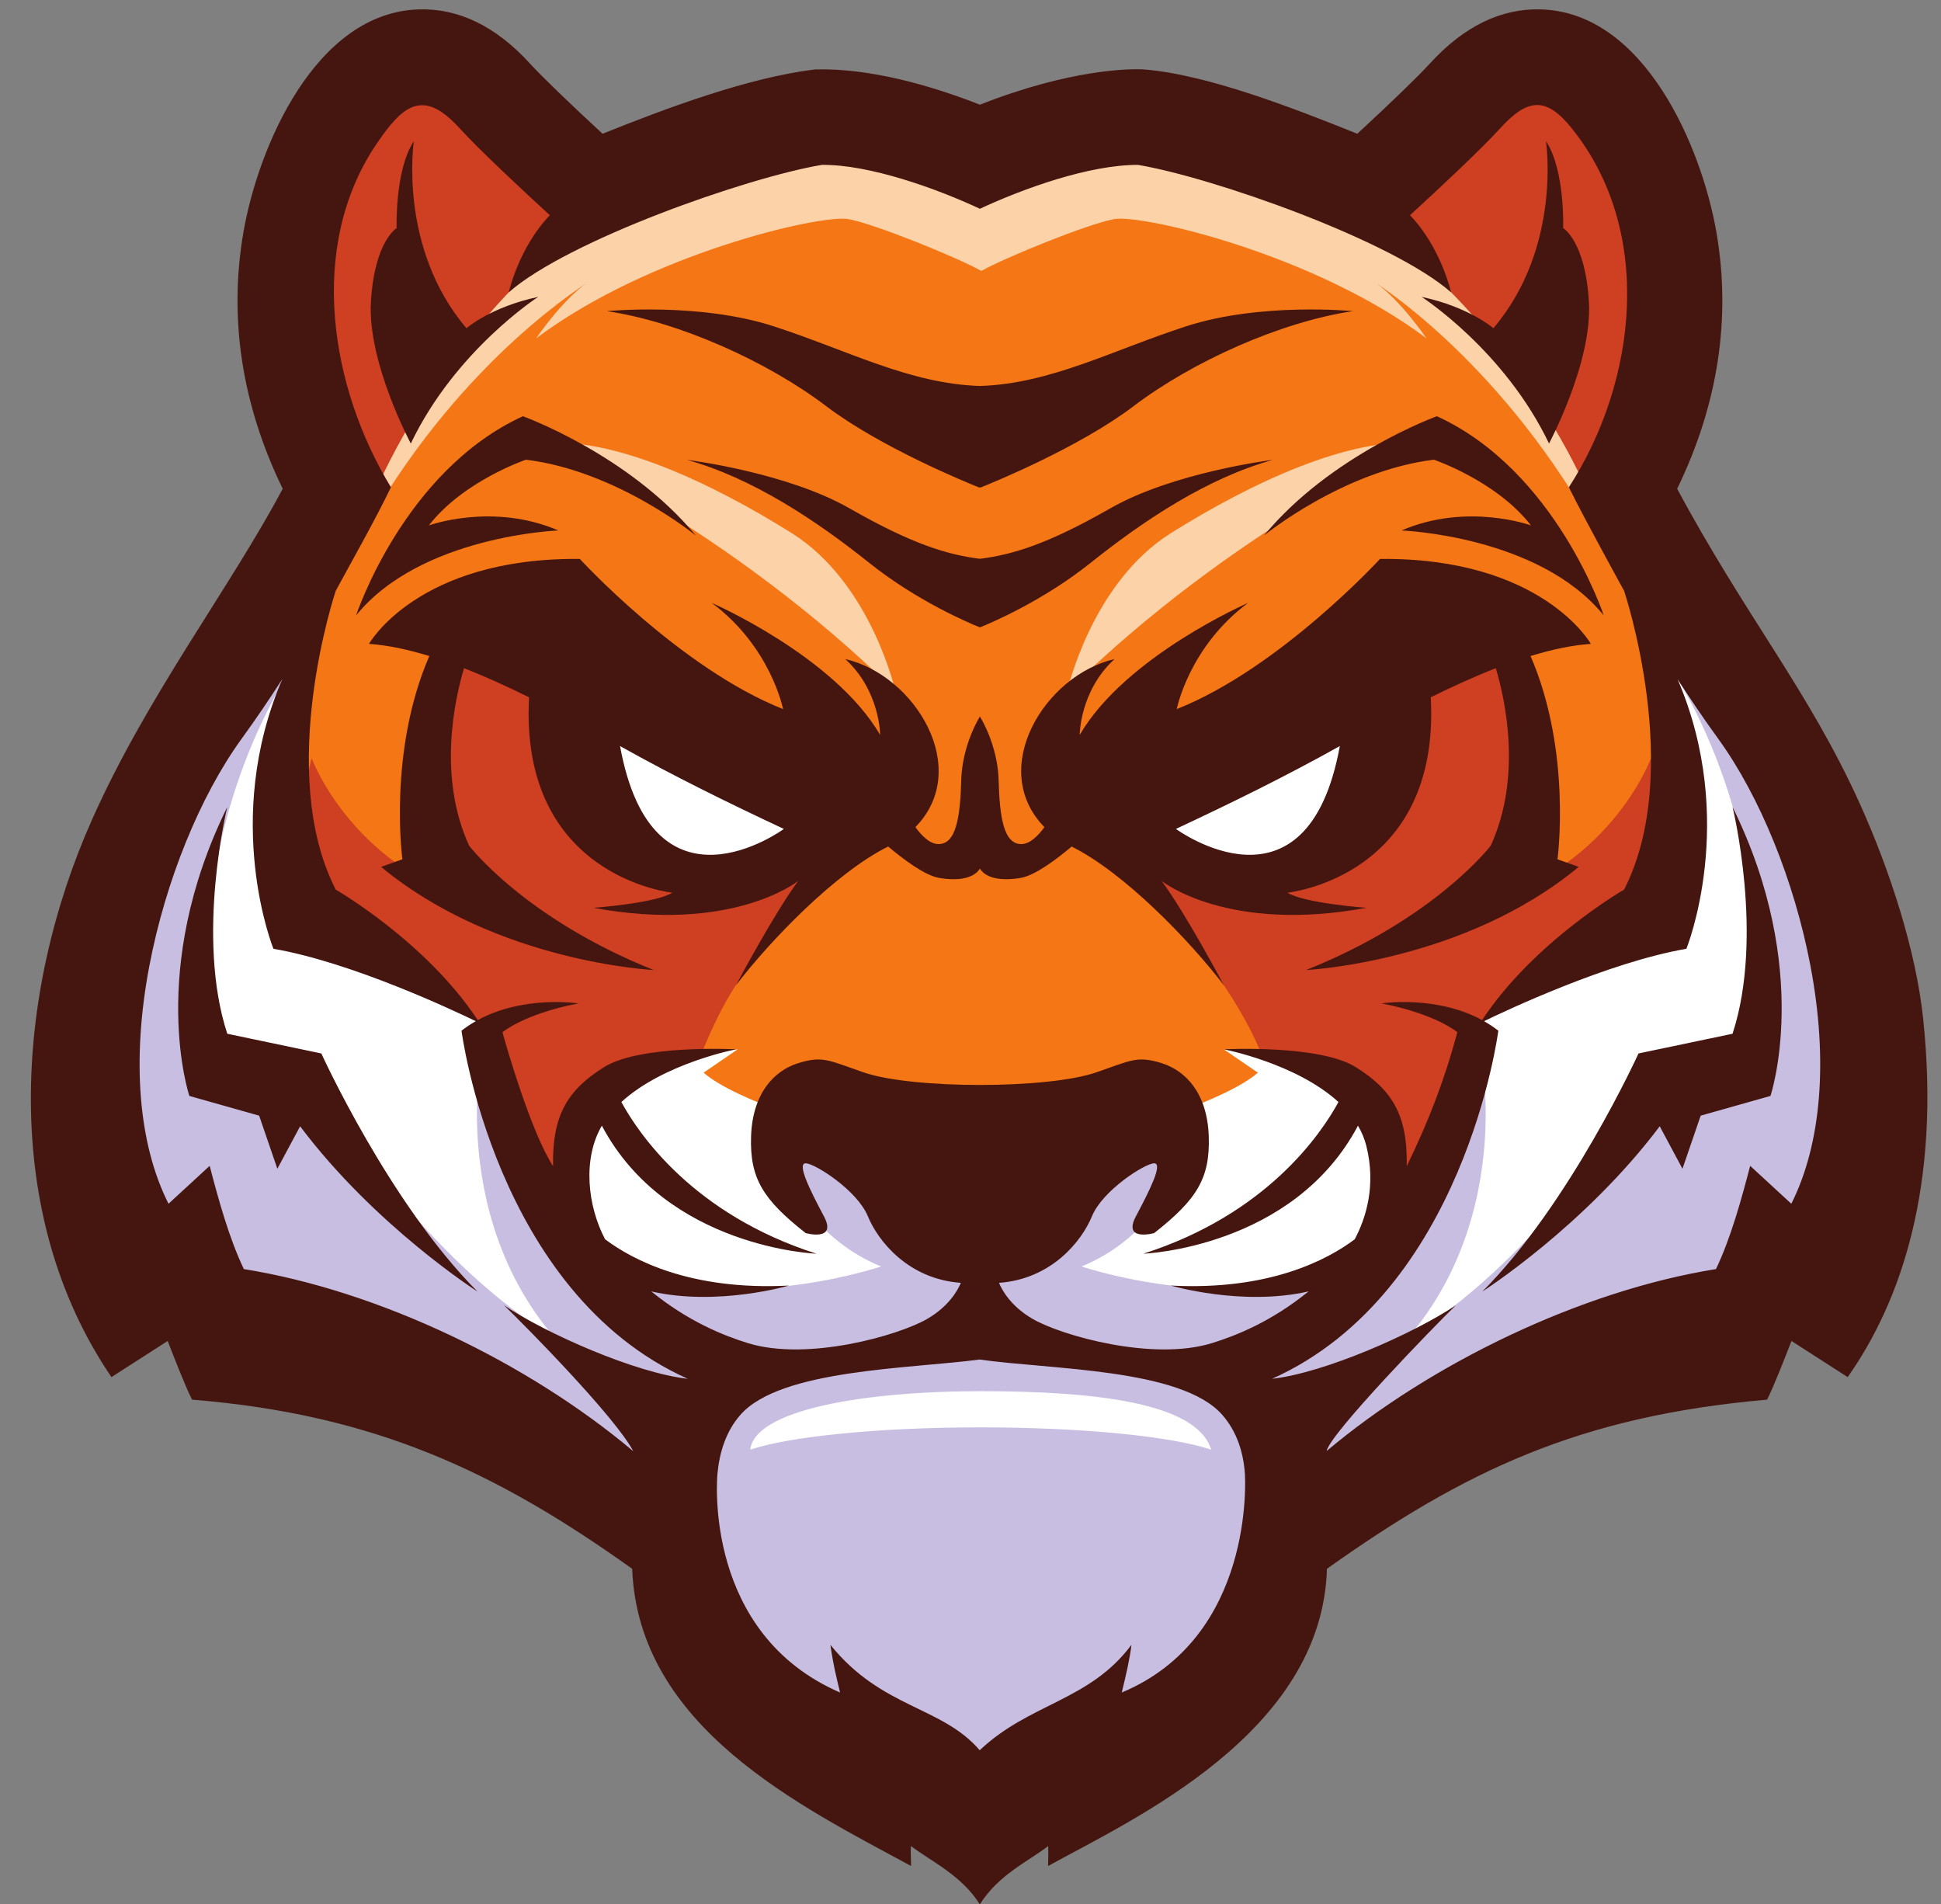 <?xml version="1.0" encoding="UTF-8"?><svg xmlns="http://www.w3.org/2000/svg" xmlns:xlink="http://www.w3.org/1999/xlink" height="270.6" preserveAspectRatio="xMidYMid meet" version="1.0" viewBox="24.7 27.1 275.9 270.6" width="275.9" zoomAndPan="magnify"><rect x="24.7" y="27.1" width="275.9" height="270.6" fill="#808080" stroke="none"/><g fill-rule="evenodd"><g id="change1_1"><path d="M 260.031 156.125 C 264.828 137.855 262.645 119.797 253.469 96.23 C 267.918 72.094 263.383 52.203 243.574 33.621 L 218.715 52.164 C 197.211 43.547 186.562 39.465 164.508 47.398 C 142.445 39.465 131.812 43.543 110.297 52.164 L 85.438 33.621 C 66.301 51.574 60.492 71.094 75.543 96.23 C 61.074 129.238 65.746 146.742 68.18 156.125 C 81.656 163.641 87.746 168.012 92.918 172.531 C 98.023 191.605 107.309 208.523 121.488 217.59 C 130.199 223.156 149.215 219.586 163.883 217.16 C 177.887 219.07 188.473 223.355 201.516 219.41 C 218.477 214.285 230.195 197.836 234.73 172.926 C 241.832 165.816 252.398 158.316 260.031 156.125" fill="#f57615"/></g><g id="change2_1"><path d="M 260.031 116.262 C 260.031 116.262 266.5 141.465 260.031 156.125 C 260.031 156.125 235.156 167.969 231.641 177.676 C 231.641 177.676 220.973 207.723 217.184 210.668 C 213.391 213.617 200.824 221.664 200.824 221.664 L 206.348 228.418 L 210.348 234.285 L 214.188 237.848 L 217.848 236.613 L 244.867 223.82 L 258.234 217.496 L 267.352 213.848 L 270.883 211.422 L 274.906 198.523 L 281.23 202.727 C 281.23 202.727 285.973 194.5 286.98 181.781 C 287.988 169.059 284.535 155.406 284.395 152.676 C 284.25 149.941 278.785 138.73 278.785 138.73 L 274.906 133.133 L 270.738 125.406 C 270.738 125.406 265.566 116.934 260.031 116.262" fill="#fff"/></g><g id="change2_2"><path d="M 184.07 187.887 C 184.07 187.887 198.93 183.578 203.5 179.551 L 198.652 176.23 C 198.652 176.23 216.828 178.281 219.996 185.672 C 229.629 208.152 210.605 221.172 188.512 220.668 C 181.559 220.508 173.363 218.715 164.105 213.91 C 150.191 220.051 142.043 221.602 134.531 220.961 C 114.477 219.25 99.555 205.883 108.215 185.672 C 111.383 178.281 129.559 176.23 129.559 176.23 L 124.711 179.551 C 129.285 183.578 144.145 187.887 144.145 187.887 L 164.105 198.5 L 184.07 187.887" fill="#fff"/></g><g id="change2_3"><path d="M 188.238 146.492 C 205.023 158.727 219.996 147.852 219.996 127.379 C 207.766 129.734 192.973 132.621 188.238 146.492" fill="#fff"/></g><g id="change2_4"><path d="M 68.18 116.262 C 68.18 116.262 61.711 141.465 68.18 156.125 C 68.18 156.125 93.055 167.969 96.574 177.676 C 96.574 177.676 107.238 207.723 111.031 210.668 C 114.82 213.617 127.387 221.664 127.387 221.664 L 121.863 228.418 L 117.863 234.285 L 114.023 237.848 L 110.367 236.613 L 83.344 223.82 L 69.977 217.496 L 60.863 213.848 L 57.328 211.422 L 53.305 198.523 L 46.98 202.727 C 46.98 202.727 42.238 194.5 41.23 181.781 C 40.227 169.059 43.676 155.406 43.82 152.676 C 43.961 149.941 49.426 138.73 49.426 138.73 L 53.305 133.133 L 57.473 125.406 C 57.473 125.406 62.648 116.934 68.18 116.262" fill="#fff"/></g><g id="change2_5"><path d="M 139.973 146.492 C 139.973 146.492 130.902 153.105 122.648 150.66 C 109.582 146.797 108.215 138.699 108.215 127.379 C 120.445 129.734 135.238 132.621 139.973 146.492" fill="#fff"/></g><g id="change3_1"><path d="M 204.367 226.301 C 198.043 220.629 173.348 218.742 163.883 217.16 C 163.883 217.16 130.145 221.594 121.863 228.418 C 109.266 269.098 158.848 284.766 164.484 284.637 C 189.754 278.684 218.172 258.434 204.367 226.301" fill="#c8bee2"/></g><g id="change2_6"><path d="M 131.348 233.133 C 131.953 227.492 147.414 224.82 164.105 224.82 C 180.797 224.82 194.871 226.555 196.863 233.133 C 191.34 231.266 178.75 229.961 164.105 229.961 C 149.461 229.961 136.871 231.266 131.348 233.133" fill="#fff"/></g><g id="change4_1"><path d="M 190.094 156.102 C 193.902 160.438 200.523 168.594 203.719 176.23 C 210.398 178.625 222.191 181.246 223.223 196.352 C 227.598 193.316 234.219 176.859 234.016 173.789 C 234.684 172.48 240.891 167.672 249.102 162.734 C 260.746 155.734 263.176 150.082 259.379 134.852 C 259.379 134.852 253.348 151.383 233.656 155.906 C 244.281 143.086 245.848 135.855 238.676 120.191 C 232.816 119.488 228.898 122.484 223.906 125.406 C 217.934 154.996 201.453 152.508 184.645 149.227 C 186.633 152.102 187.801 153.488 190.094 156.102" fill="#cf3f21"/></g><g id="change4_2"><path d="M 245.875 37.402 C 234.828 28.309 221.242 52.59 217.441 55.758 C 218.617 58.824 219.809 61.773 219.809 61.773 C 219.809 61.773 242.078 75.434 247.93 96.805 C 247.93 96.805 260.102 95.328 261.539 83.758 C 263.918 64.602 261.102 49.332 245.875 37.402" fill="#cf3f21"/></g><g id="change3_2"><path d="M 235.395 178.477 C 235.395 178.477 241.004 209.59 214.188 226.301 L 201.137 224.082 C 201.137 224.082 231.238 200.398 235.395 178.477" fill="#c8bee2"/></g><g id="change3_3"><path d="M 263.156 123.625 C 263.156 123.625 279.566 148.727 272.125 178.477 L 259.234 181.781 C 245.445 200.328 231.316 218.289 207.555 224.898 L 214.391 242.617 C 233.23 232.188 253.109 222.035 271.535 211.57 L 276.609 199.656 L 281.301 204.246 C 281.301 204.246 290.215 185.918 288.059 169.512 C 285.902 153.105 275.484 128.641 263.156 123.625" fill="#c8bee2"/></g><g id="change3_4"><path d="M 219.586 204.621 C 203.879 215.699 178.43 207.094 178.43 207.094 C 187.449 203.445 191.133 195.648 191.133 195.648 C 193.637 191.859 194.562 187.746 187.227 187.887 C 179.891 188.031 164.777 206.574 164.777 206.574 C 161.977 216.309 182.867 223.629 194.703 221.09 C 207.797 219.523 217.324 208.867 219.586 204.621" fill="#c8bee2"/></g><g id="change5_1"><path d="M 176.379 125.406 C 176.379 125.406 179.801 109.984 191.133 102.871 C 202.469 95.758 216.727 89.035 226.773 90.133 C 226.773 90.133 200.098 102.02 176.379 125.406" fill="#fcd2a9"/></g><g id="change4_3"><path d="M 129.453 166.871 C 127.5 169.793 125.926 173.203 124.656 176.23 C 97.078 185.605 109.977 191.973 103.863 196.328 C 98.832 191.797 94.148 180.551 94.145 173.891 C 94.145 173.891 87.832 167.047 79.273 162.734 C 68.016 155.133 65.199 150.082 69 134.852 C 69 134.852 75.027 151.383 94.719 155.906 C 84.09 143.082 82.527 135.859 89.699 120.191 C 95.559 119.488 99.48 122.484 104.469 125.406 C 108.836 146.227 119.371 156.285 143.73 149.227 C 139.469 153.824 133.938 160.176 129.453 166.871" fill="#cf3f21"/></g><g id="change4_4"><path d="M 89.699 36.297 C 109.645 47.176 101.223 47.672 110.938 55.758 C 109.758 58.824 108.57 61.773 108.57 61.773 C 108.57 61.773 90.262 76.508 79.777 96.672 C 79.777 96.672 68.273 95.328 66.836 83.758 C 65.465 72.707 72.871 27.113 89.699 36.297" fill="#cf3f21"/></g><g id="change3_5"><path d="M 92.98 178.477 C 92.98 178.477 87.371 209.59 114.188 226.301 L 120.82 228.969 L 124.656 223.82 L 125.09 221.664 C 125.09 221.664 97.137 200.398 92.98 178.477" fill="#c8bee2"/></g><g id="change3_6"><path d="M 65.824 122.332 C 65.824 122.332 64.98 123.996 64.566 124.699 C 61.59 129.789 49.715 152.34 56.254 178.477 L 69.145 181.781 C 82.93 200.328 97.062 218.289 120.82 224.898 L 113.984 242.617 C 95.41 232.492 74.891 221.824 56.844 211.57 L 51.766 199.656 L 46.672 201.828 C 32.816 175.93 44.504 140.102 65.824 122.332" fill="#c8bee2"/></g><g id="change5_2"><path d="M 220.383 67.398 C 223.879 69.922 227.363 75.039 227.473 75.199 C 211.629 63.254 187.09 57.523 183.062 58.242 C 179.43 58.891 167.715 63.637 164.188 65.605 C 160.695 63.645 148.918 58.887 145.312 58.242 C 141.289 57.523 116.75 63.254 100.902 75.199 C 101.012 75.039 104.496 69.922 107.992 67.398 C 103.422 70.434 84.766 83.684 72.34 110.613 C 72.391 110.383 74.562 104.383 78.289 96.328 C 83.031 86.074 89.332 76.887 96.41 69.289 C 113.855 50.57 137.422 41.848 164.188 53.133 C 193.703 42.188 204.512 44.047 228.168 65.922 C 238.727 75.688 246.184 87.895 250.086 96.328 C 253.812 104.383 255.582 110.586 255.637 110.816 C 243.207 83.883 224.953 70.434 220.383 67.398" fill="#fcd2a9"/></g><g id="change3_7"><path d="M 108.793 204.621 C 124.496 215.699 149.945 207.094 149.945 207.094 C 140.926 203.445 137.242 195.648 137.242 195.648 C 134.738 191.859 133.816 187.746 141.148 187.887 C 148.484 188.031 163.598 206.574 163.598 206.574 C 163.684 218.023 145.176 223.309 130.102 219.914 C 120.617 217.777 115.891 212.074 108.793 204.621" fill="#c8bee2"/></g><g id="change5_3"><path d="M 151.996 125.406 C 151.996 125.406 148.578 109.984 137.242 102.871 C 125.91 95.758 111.648 89.035 101.602 90.133 C 101.602 90.133 128.277 102.02 151.996 125.406" fill="#fcd2a9"/></g><g id="change6_1"><path d="M 57.008 141.789 C 45.582 164.973 51.617 182.859 51.617 182.859 L 61.535 185.66 L 64.125 193.207 L 67.359 187.172 C 78.027 201.367 92.582 210.668 92.582 210.668 C 80.078 198.164 70.375 176.82 70.375 176.82 L 57.008 174.02 C 52.48 160.219 57.008 141.789 57.008 141.789 Z M 235.371 172.078 C 228.805 168.504 221.074 169.707 221.074 169.707 C 228.836 171.215 231.855 173.805 231.855 173.805 C 230 180.691 227.75 186.477 224.66 192.84 C 224.801 185.57 222.586 181.996 217.41 178.762 C 212.234 175.527 198.652 176.23 198.652 176.23 C 198.652 176.23 208.922 178.203 214.953 183.723 C 212.477 188.273 204.758 199.664 187.227 205.281 C 187.227 205.281 208.508 204.488 217.727 187.086 C 218.254 187.98 218.66 188.941 218.918 189.973 C 220.316 195.566 218.883 200.176 217.266 203.23 C 213.379 206.152 205.125 210.535 191.133 209.809 C 191.133 209.809 201.254 212.797 210.711 210.637 C 205.395 214.949 200.395 216.934 196.93 218 C 188.52 220.586 175.586 216.922 171.488 214.551 C 168.348 212.734 167.109 210.41 166.699 209.422 C 174.184 208.891 178.48 203.461 179.914 199.961 C 181.422 196.277 187.461 192.434 188.754 192.434 C 190.047 192.434 188.105 196.312 186.164 199.961 C 184.227 203.609 188.754 202.352 188.754 202.352 C 194.789 197.609 196.73 194.59 196.516 188.555 C 196.301 182.516 193.281 179.281 189.832 178.203 C 186.383 177.125 185.52 177.773 180.562 179.496 C 173.664 181.898 154.312 181.898 147.414 179.496 C 142.457 177.773 141.594 177.125 138.145 178.203 C 134.695 179.281 131.68 182.516 131.461 188.555 C 131.246 194.59 133.188 197.609 139.223 202.352 C 139.223 202.352 143.75 203.609 141.812 199.961 C 139.871 196.312 137.93 192.434 139.223 192.434 C 140.516 192.434 146.555 196.277 148.062 199.961 C 149.496 203.461 153.793 208.891 161.277 209.422 C 160.867 210.41 159.629 212.734 156.488 214.551 C 152.395 216.922 139.457 220.586 131.051 218 C 127.586 216.934 122.582 214.949 117.266 210.637 C 126.723 212.797 136.844 209.809 136.844 209.809 C 122.852 210.535 114.598 206.152 110.711 203.23 C 108.223 198.527 107.473 191.828 110.25 187.086 C 119.469 204.488 140.75 205.281 140.75 205.281 C 123.219 199.664 115.5 188.273 113.023 183.723 C 119.055 178.203 129.324 176.23 129.324 176.23 C 129.324 176.23 115.742 175.527 110.566 178.762 C 105.395 181.996 103.176 185.57 103.316 192.84 C 100.199 188.062 96.668 175.824 96.121 173.805 C 96.121 173.805 99.141 171.215 106.902 169.707 C 106.902 169.707 99.172 168.504 92.605 172.078 C 85.227 160.895 72.422 153.535 72.422 153.535 C 63.816 136.719 72.422 111.074 72.422 111.074 C 75.082 106.168 77.824 101.379 80.27 96.355 C 71.605 82.094 68.387 62.184 78.16 47.645 C 81.953 42.004 84.836 39.645 89.977 45.277 C 92.828 48.402 98.758 53.934 102.855 57.688 C 98.418 62.316 97.02 68.645 97.02 68.645 C 105.48 61.238 130.902 52.316 141.508 50.535 C 148.242 50.445 157.895 53.918 163.984 56.773 C 170.199 53.871 179.59 50.504 186.469 50.535 C 197.074 52.316 222.496 61.238 230.957 68.645 C 230.957 68.645 229.559 62.316 225.121 57.688 C 229.223 53.934 235.148 48.402 237.996 45.277 C 241.773 41.148 244.414 40.758 248.035 45.238 C 259.898 59.875 257.398 81.348 247.703 96.355 C 250.023 101.051 255.57 111.098 255.555 111.074 C 255.555 111.074 264.16 136.719 255.555 153.535 C 255.555 153.535 242.75 160.895 235.371 172.078 Z M 213.27 233.324 C 213.715 230.895 228.645 215.492 231.641 212.609 C 225.609 216.656 212.93 222.234 205.516 223.059 C 232.922 210.773 237.676 173.586 237.676 173.586 C 237.023 173.074 236.344 172.629 235.648 172.234 C 238.668 170.766 253.254 163.867 264.41 161.945 C 264.41 161.945 271.793 143.738 263.156 123.629 C 264.996 126.48 266.93 129.344 268.922 132.082 C 274.852 140.25 279.758 152.328 282.047 164.391 C 284.582 177.742 283.609 189.676 279.324 198.18 L 273.473 192.793 C 272.219 197.609 270.723 203.031 268.617 207.465 C 249.402 210.543 228.047 220.891 213.27 233.324 Z M 92.328 172.234 C 89.309 170.766 74.723 163.867 63.566 161.945 C 63.566 161.945 56.184 143.734 64.824 123.625 C 62.984 126.48 61.047 129.34 59.055 132.082 C 53.125 140.25 48.219 152.328 45.926 164.391 C 43.391 177.742 44.363 189.676 48.652 198.18 L 54.504 192.793 C 55.762 197.613 57.246 203.023 59.359 207.465 C 78.664 210.562 99.836 220.828 114.715 233.352 C 112.203 228.559 99.594 215.746 96.34 212.609 C 102.367 216.656 115.047 222.234 122.461 223.059 C 95.055 210.773 90.301 173.586 90.301 173.586 C 90.953 173.074 91.633 172.629 92.328 172.234 Z M 112.836 133.133 C 117.477 158.578 136.078 144.945 136.121 144.91 C 128.191 141.199 120.477 137.41 112.836 133.133 Z M 191.852 144.91 C 191.898 144.945 210.5 158.578 215.148 133.133 C 207.504 137.41 199.781 141.199 191.852 144.91 Z M 237.32 122.066 C 234.234 123.273 231.113 124.699 228.074 126.203 C 229.469 151.789 207.707 153.969 207.707 153.969 C 210.078 155.477 218.918 156.121 218.918 156.121 C 199.336 159.742 190.047 152.484 189.816 152.301 C 193.305 157.023 198.488 166.809 198.652 167.113 C 193.758 160.719 184.488 151.117 177.027 147.414 C 174.996 149.133 171.883 151.504 169.809 151.867 C 166.949 152.359 164.828 151.895 163.988 150.551 C 163.148 151.895 161.031 152.359 158.172 151.867 C 156.098 151.504 152.98 149.133 150.949 147.41 C 143.488 151.113 134.215 160.723 129.324 167.113 C 129.488 166.809 134.672 157.023 138.16 152.301 C 137.93 152.484 128.641 159.742 109.059 156.121 C 109.059 156.121 117.898 155.477 120.27 153.969 C 120.27 153.969 98.508 151.789 99.902 126.203 C 96.863 124.699 93.742 123.273 90.656 122.066 C 89.305 126.605 86.91 137.516 91.379 147.285 C 91.379 147.285 99.25 157.633 117.629 164.965 C 117.629 164.965 95.262 163.887 78.875 150.305 L 81.895 149.223 C 81.895 149.223 79.82 133.953 85.723 120.336 C 82.734 119.422 79.84 118.797 77.148 118.609 C 77.148 118.609 84.047 106.32 107.117 106.535 C 107.117 106.535 121.348 122.059 136.008 127.879 C 136.008 127.879 134.281 119.039 125.875 112.789 C 125.875 112.789 143.277 120.348 149.805 131.547 C 149.805 131.547 149.805 125.293 144.848 120.766 C 154.781 123.059 162.922 136.363 154.82 144.656 C 155.719 145.891 156.859 147.023 158.027 147.062 C 160.613 147.145 161.188 143.242 161.336 137.922 C 161.418 134.902 162.441 131.539 163.988 128.93 C 165.535 131.539 166.562 134.902 166.645 137.922 C 166.789 143.242 167.363 147.145 169.949 147.062 C 171.121 147.023 172.258 145.891 173.156 144.656 C 165.055 136.363 173.195 123.059 183.129 120.766 C 178.172 125.293 178.172 131.547 178.172 131.547 C 184.699 120.348 202.102 112.789 202.102 112.789 C 193.695 119.039 191.969 127.879 191.969 127.879 C 206.629 122.059 220.859 106.535 220.859 106.535 C 243.93 106.32 250.828 118.609 250.828 118.609 C 248.141 118.797 245.242 119.422 242.258 120.336 C 248.156 133.953 246.086 149.223 246.086 149.223 L 249.102 150.305 C 232.719 163.887 210.348 164.965 210.348 164.965 C 228.727 157.633 236.598 147.285 236.598 147.285 C 241.066 137.516 238.672 126.605 237.32 122.066 Z M 226.773 69.293 C 226.773 69.293 238.531 76.848 244.883 90.133 C 244.883 90.133 251.051 78.637 250.555 70.012 C 250.055 61.387 246.895 59.52 246.895 59.52 C 246.895 59.52 247.184 51.324 244.449 47.156 C 244.449 47.156 246.75 62.25 236.977 73.746 C 236.977 73.746 233.527 70.73 226.773 69.293 Z M 228.945 86.254 C 228.945 86.254 213.855 91.715 204.367 103.215 C 204.367 103.215 215.578 94.016 228.516 92.434 C 228.516 92.434 237.426 95.449 242.312 101.773 C 242.312 101.773 233.258 98.469 223.914 102.492 C 223.914 102.492 243.465 103.215 252.66 114.566 C 252.66 114.566 245.906 94.016 228.945 86.254 Z M 101.203 69.293 C 94.449 70.73 91 73.746 91 73.746 C 81.227 62.25 83.527 47.156 83.527 47.156 C 80.793 51.324 81.082 59.52 81.082 59.52 C 81.082 59.52 77.922 61.387 77.422 70.012 C 76.926 78.637 83.094 90.133 83.094 90.133 C 89.445 76.848 101.203 69.293 101.203 69.293 Z M 99.461 92.434 C 112.398 94.016 123.609 103.215 123.609 103.215 C 114.121 91.715 99.031 86.254 99.031 86.254 C 82.07 94.016 75.316 114.566 75.316 114.566 C 84.512 103.215 104.062 102.492 104.062 102.492 C 94.719 98.469 85.664 101.773 85.664 101.773 C 90.551 95.449 99.461 92.434 99.461 92.434 Z M 182.512 99.352 C 173.539 104.48 168.594 105.93 163.988 106.52 C 159.387 105.934 154.438 104.48 145.465 99.352 C 136.566 94.266 122.805 92.512 122.336 92.453 C 131.676 95.043 140.723 101.078 148.277 107.113 C 155.066 112.531 162.438 115.641 163.863 116.215 C 164.023 116.273 163.957 116.27 164.113 116.215 C 165.539 115.641 172.91 112.531 179.699 107.113 C 187.25 101.078 196.301 95.043 205.641 92.453 C 205.172 92.512 191.41 94.266 182.512 99.352 Z M 193.293 73.477 C 182.699 76.914 174.039 81.633 163.988 81.957 C 153.941 81.633 145.277 76.914 134.684 73.477 C 124.051 70.027 110.969 71.32 110.969 71.32 C 121.305 72.859 133.824 78.508 142.156 84.836 C 149.836 90.656 161.992 95.629 163.863 96.379 L 164.113 96.379 C 165.984 95.629 178.141 90.656 185.816 84.836 C 194.152 78.508 206.672 72.859 217.008 71.32 C 217.008 71.32 203.93 70.027 193.293 73.477 Z M 154.199 292.301 C 138.496 283.789 115.438 272.617 114.559 250.062 C 95.504 236.469 78.215 228.137 51.996 226.023 C 51 224.047 49.34 219.758 48.535 217.684 L 40.543 222.82 C 24.719 199.586 26.734 168.34 37.809 143.52 C 45.672 125.895 57.414 110.625 64.883 96.566 C 59.07 84.598 57.191 72.355 59.297 60.129 C 61.391 48 69.527 28.879 84.234 28.434 C 89.906 28.262 95.207 30.848 100.016 36.117 C 101.684 37.941 105.457 41.59 110.348 46.109 C 119.266 42.531 131.047 38.105 140.559 36.969 C 148.219 36.742 156.965 39.215 163.988 41.98 C 177.023 36.848 185.43 36.891 187.047 36.953 C 196.133 37.57 209.066 42.672 217.633 46.109 C 222.512 41.602 226.285 37.949 227.957 36.117 C 232.773 30.848 238.066 28.262 243.73 28.434 C 258.449 28.867 266.578 47.992 268.68 60.129 C 270.789 72.352 268.91 84.598 263.098 96.566 C 272.855 114.742 281.785 125.242 289.031 141.254 C 293.398 150.902 297.035 162.289 298.047 171.734 C 300.605 195.676 294.879 212.117 287.336 222.82 L 279.344 217.684 C 278.539 219.758 276.879 224.047 275.883 226.023 C 249.109 228.363 232.824 236.203 213.316 250.062 C 212.641 273.441 185.676 285.691 173.68 292.301 C 173.711 290.879 173.719 290.453 173.695 289.461 C 170.957 291.605 166.652 293.492 163.977 297.754 C 161.352 293.594 157.051 291.648 154.18 289.461 C 154.109 290.719 154.215 291.359 154.199 292.301 Z M 184.152 267.645 C 184.754 265.148 185.301 262.867 185.527 260.867 C 179.555 268.875 171.066 269.121 163.961 275.848 C 158.539 269.551 150.059 269.949 142.734 260.867 C 143.141 263.723 143.547 265.305 144.109 267.645 C 124.738 259.25 126.613 237.305 126.68 236.57 C 126.957 233.578 127.859 230.559 129.938 228.188 C 135.621 221.695 153.977 221.648 163.938 220.32 C 174.023 221.766 192.637 221.559 198.441 228.188 C 200.562 230.609 201.434 233.59 201.648 236.484 C 201.707 237.246 203.02 259.754 184.152 267.645 Z M 270.969 141.789 C 270.969 141.789 275.496 160.219 270.969 174.02 L 257.602 176.82 C 257.602 176.82 247.898 198.164 235.395 210.668 C 235.395 210.668 249.949 201.367 260.617 187.172 L 263.852 193.207 L 266.441 185.66 L 276.359 182.859 C 276.359 182.859 282.395 164.973 270.969 141.789" fill="#451610"/></g></g></svg>